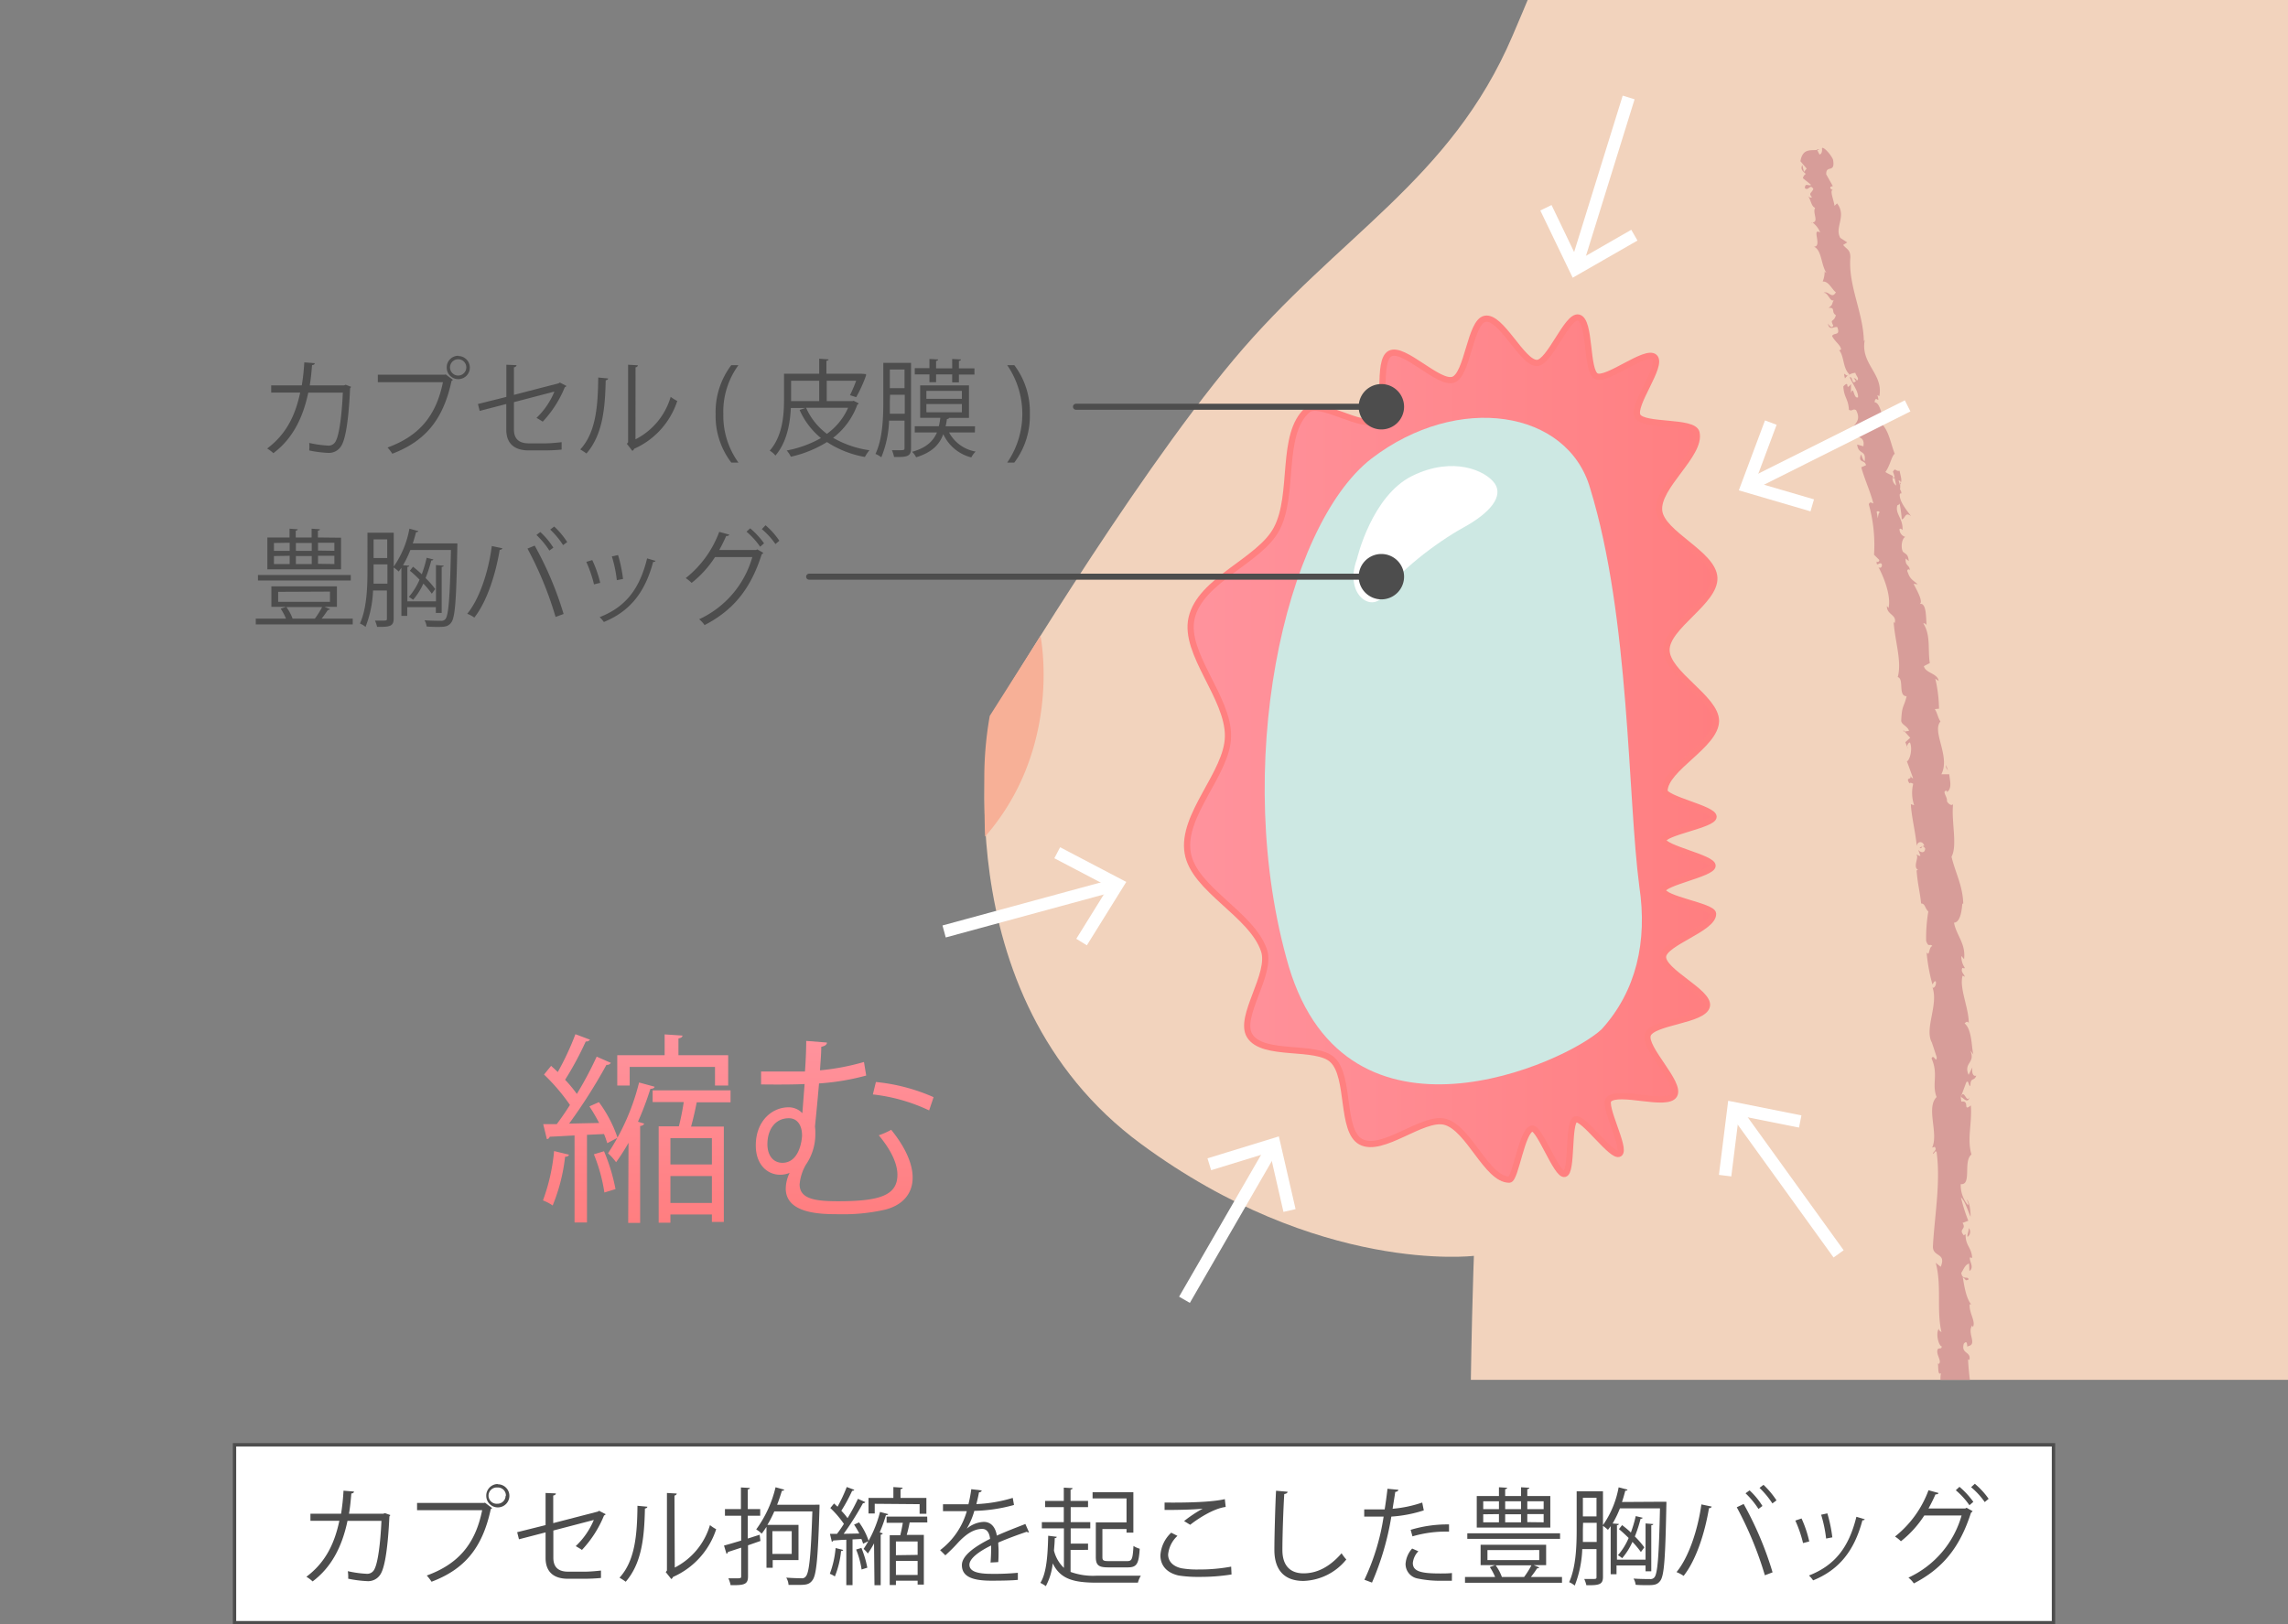 <svg xmlns="http://www.w3.org/2000/svg" xmlns:xlink="http://www.w3.org/1999/xlink" viewBox="0 0 368 261.34"><rect x="0" y="0" width="368" height="261.34" fill="#808080" stroke="none"/><defs><style>.cls-1,.cls-12,.cls-17,.cls-8{fill:none;}.cls-2{isolation:isolate;}.cls-3{clip-path:url(#clip-path);}.cls-4{fill:#f2d3bd;}.cls-5{fill:#d79d99;}.cls-6{fill:#f7b097;}.cls-7{fill:url(#新規グラデーションスウォッチ_3);}.cls-8{stroke:#ff8080;}.cls-14,.cls-17,.cls-8{stroke-miterlimit:10;}.cls-10,.cls-9{fill:#cde8e3;}.cls-10{mix-blend-mode:multiply;}.cls-11,.cls-14{fill:#fff;}.cls-12,.cls-14{stroke:#4d4d4d;}.cls-12{stroke-linecap:round;stroke-linejoin:round;stroke-width:0.97px;}.cls-13{fill:#4d4d4d;}.cls-14{stroke-width:0.54px;}.cls-15{fill:url(#新規グラデーションスウォッチ_14);}.cls-16{fill:url(#新規グラデーションスウォッチ_14-2);}.cls-17{stroke:#fff;stroke-width:2px;}</style><clipPath id="clip-path"><rect class="cls-1" width="368" height="222"/></clipPath><linearGradient id="新規グラデーションスウォッチ_3" x1="190.93" y1="120.44" x2="275.97" y2="120.44" gradientUnits="userSpaceOnUse"><stop offset="0" stop-color="#ff939d"/><stop offset="1" stop-color="#ff7e80"/></linearGradient><linearGradient id="新規グラデーションスウォッチ_14" x1="102.44" y1="166.37" x2="102.44" y2="196.71" xlink:href="#新規グラデーションスウォッチ_3"/><linearGradient id="新規グラデーションスウォッチ_14-2" x1="135.85" y1="167.44" x2="135.85" y2="195.35" xlink:href="#新規グラデーションスウォッチ_3"/></defs><title>アートボード 33</title><g class="cls-2"><g id="artwork"><g class="cls-3"><path class="cls-4" d="M243.29,5.72c-10,23.43-28.06,32.07-44.89,52.16s-39.11,57.52-39.11,57.52-8.32,44.67,24.24,68.65c28.6,21.06,53.53,18,53.53,18s-2.24,58.11,1.62,105.81c2.61,32.33,6.31,45.7,6.31,45.7h175s-13.73-25.65-19.08-67.17c-8.39-65.15.68-160.25,11.1-191.13,17.35-51.46,16-77.6,3.18-111.85C404.46-45.1,385.85-85,363.46-96.31c-34.75-17.52-59.63-3-75.53,9.77S261-35.53,243.29,5.72Z"/><path class="cls-5" d="M291.36,35.86a.42.42,0,0,0,.12,0C291.4,35.79,291.35,35.78,291.36,35.86Z"/><path class="cls-5" d="M292.22,24l.07.15a2.2,2.2,0,0,0,.37-.05Z"/><path class="cls-5" d="M318.68,260.16s0,0,0,0C318.75,260.44,318.73,260.3,318.68,260.16Z"/><path class="cls-5" d="M316.78,176.56c-.56,1-.83-1.51-1.44-.05C315.6,176.36,316.44,177.76,316.78,176.56Z"/><polygon class="cls-5" points="315.34 176.51 315.34 176.51 315.28 176.65 315.34 176.51"/><path class="cls-5" d="M318,239.21a.83.83,0,0,0-.29.21C317.79,239.41,317.87,239.36,318,239.21Z"/><path class="cls-5" d="M317.26,254.82l.08-.38A1,1,0,0,0,317.26,254.82Z"/><path class="cls-5" d="M317,231.1c.05-.21.15-.28.05-.56l-.08.08A.4.4,0,0,1,317,231.1Z"/><path class="cls-5" d="M316.92,222.67c-.05,0-.08.1-.13.15l0,.27Z"/><path class="cls-5" d="M296.74,60.89a2,2,0,0,1,.51-.5C296.81,60.61,296.41,59.43,296.74,60.89Z"/><path class="cls-5" d="M311.67,230.77l.08-1.34A8,8,0,0,0,311.67,230.77Z"/><path class="cls-5" d="M306.86,120.41l-.12-.3A.39.39,0,0,0,306.86,120.41Z"/><path class="cls-5" d="M311.64,225.44a2,2,0,0,0,.46-.75.52.52,0,0,0-.17-.16Z"/><path class="cls-5" d="M297.26,60.39h0Z"/><path class="cls-5" d="M294,52.05c.22,1.25,1,.42,1.51.58.54,1.45-.5.82-.84,1.42.41.88,1.35,1.44,1.45,2.14-.13.08-.16.23-.37.11.88.85.61,2.92,1.69,3.9a.47.47,0,0,1-.18.19,2.4,2.4,0,0,1,1.15-.41c.13.56.75.94.23,1.26-.05-.35-.29-.33-.5-.46l.36.54c-.71.69-.43-.75-1-.63.48,1.1,1.41,2.3,1.35,3.23-.76.34-.66-2-1.14-.7l0-1.42c-1.06,1.29-.07-.84-1.23.37.11,1.84.79,1.93.9,3.76.52.32.63-.26,1.15.06,1.27,2.39-1.63,2.37-.22,4,.63.39,1.67.39,1.39,1.81l-1-.28c.23,1.75,1.48.75,1.21,2.68-.41-.26-.55-1.31-.61-1-.49,1.31.66.74.83,1.65l-.76.33C299.85,77,300.8,79,301.31,81c-.26-.07-.57-.38-.73.15a24.43,24.43,0,0,1,.84,8.1l.85.84c0,.22-.24.46-.42.24-.09,1,.45,0,.8.4.15.54-.27.8-.54.48.88,1.62,2.09,4.68,1.64,6.61l-.26-.32c-.05,1.45,1.68,1.36,1.24,2.77l-.16-.23c.2,3.11,1.36,6.39.66,8.89,1.07.29,0,3.09,1.43,3.08-.44,1.85-.76,1.39-.87,3.92,0,.66,1,.86,1.26,1.65l-.72.12.91,1-.79.71.29.73c0-.31.24-.69.46-.67.49,1.15-.12,3-.5,3l1,2.74c-.3,0-.46-.48-.69-.83.93,1.41-.74.37.11,1.66.15-.2.45,0,.6.06a6.17,6.17,0,0,0,.15,3.45l-.53-.17c.11,2.1.73,4.38.95,6.73.15-.87,1-.76,1.2-.08l-.75.35c.52.4.22-.75.9.11,0,.89-.83.68-1.13.2l.37,1c-.22.08-.37-.16-.67-.2.53.4-.61,1.91.28,2.47l-.23.08c.19,2.35.54,3.4.73,5.32.67,0,.58.75,1.16,1.29a25.19,25.19,0,0,0-.35,4.74c.42,1.17.59.31,1,.82-.61.13-.43,1.83-.93,1a28.76,28.76,0,0,0,.94,5.17c.23-.3.32-.62.54-.47.13.47-.19,1.09-.49,1l-.07-.13c1.09,2.87-1.4,6.82,0,9.07l-.07-.13.78,2.37c-.05,1.12-.49-.64-.83.2,1.14,2.55,0,4.1.81,6.21-1.74,1.73.36,5.87-.72,8.14l.42-.14c.43.56-.22.7-.3,1.13.32-.07.36-.64.6-.29.67,4.88-.31,10.12-.59,15.14-.08,1.83,2.22,1,1.25,3.33l-.8-.65c1,3.69.09,7.57.93,11.19-.19-.22-.42-.22-.43-.58-.56.77,0,2.83.47,2.84-.05.57-.42.14-.66.49-.33.77.75,1.92.18,2.33-.09.07-.19-.22-.23-.36.28.5-.06,2.33.59,1.85-.3,1.36.3,2.61-.09,3.69.74.71-.36,2.32.68,2.55-1.09-.06-.84,2.4-.32,3.27-.33-.29-.33.75-.79.41,0,1,.24,1.89.79,1.71-1.26,1.82,1.09,3.65-.55,4.67.61,2.92,1,5.63,1.33,8.26-1.08-.09-.15-2.91-1.27-2.79.47,2.49,1.41,3.92,1.18,6.4-.14.64-.47-.36-.65-.58.47,2.49,0,4.82.57,7-.1,0-.21-.25-.3-.47,0,.43-.14,1,.35,1l-.14-.42c.7-.7,1.5,1.73,1.88,1.8-1.41-.73-.32,2.19-2.11,1,.1.28.33.64.66.57-.09.43-.28.57-.66.14.29,1.56.8,1,.81,2.42-.24,0-.33-.29-.62-.44a3.41,3.41,0,0,1,.76,2.64c-.14-.07-.33.07-.33-.29.1,2.06,1.28,3.5.86,5.76-1-.66-.33.77-1.22.9l.28,1.21.43-.49c0,1.07.65,2,.38,2.92l-.38-.79.19,2,.33-1.13c.47,1.07,1.12-.12.89,1.3-.09-.29,0,1.06-.52,1.62h0a2.31,2.31,0,0,1,.39,1.86c-.28.2-1-.16-1.18,0,.76.52.24,2.49,1,3.14a.79.79,0,0,0-.75-.15l.61.43c-.19.5-.28.57-.65.49-.09,1.48,1.12-.48.66,1.28-.05-.13-.14-.07-.24-.35-.23,1.76.43,3.41.15,5-.89.49-.23-1.41-1-.86.2,2.34,1.14,4.84,1,7.11l.09-.43c1.27.31-.6,1.69,0,2.83-.1-.28-.71-.36-.57-.28-.18,1.55.35,3.17.78,5.51l-.33-.29a26.75,26.75,0,0,0-.27,3.4c.33.29.28.86.75.51-1.81,3.06,1.07,5.8-.44,8.51,0-.32-.29-.76-.29-.51l.33,2.3c.55-.19.33-.3.75-.79a2.26,2.26,0,0,1,.6,1.51c-.38-1-.89,0-1.19.46.17-.07.36.08.53,0-1,1.21,1.11.19.47,1.83l-.29-.08a5,5,0,0,1,.47,1.84c-.63.28-.31-.65-.83-.69.05.93,1.23,1.83.61,2.67-.19-.39-.2-1-.38-1.35a2.28,2.28,0,0,0-.65,1.71v-.07l-.32,1.58.2-.4c1.68,1.15.33,2.36,1.44,3.92-1-1.51-.6-.24-1.32-.35-.2.4-.41,1-.62.84.59.73-.44,1.24.42,2.28-.23.05,0,.79-.59.63.19,1,.4-.23.69-.15.81,1.47-.92,3.5.2,5.62.47,1.84,1.26,2.17,1.67,3.88-.36.58-.85-.46-.85-.46a3.58,3.58,0,0,0,0,2.5c-.2-.17-.37,0-.63.28.07.71.86.47.52,1.4a3.46,3.46,0,0,1-.94-.69c.23.82.67,1.64.89,2.49-.4.23-.62-.51-.89-.81.19,1,.4,2.5,1,2.79l.22-.62c0,.35-.54.19-.66-.07a.76.76,0,0,1,.44-1.25l.15.61c1.36-.64-.25-2.45-.18-3.68l1,.5-.84-1.26c.25-.27.8-.46,1,.15.48-.89-.36-.78.18-1.54.08-.09.13-.05.17,0l-.31-.86c.21.16.7-.15.57.38.55-1.56-.78-2.49,0-3.08l.07.13c-.37-2.15-.74-.2-1.61-1.8l1.78-1.11-.73-.2c0-.22.07-.66.36-.58-.5-.82-.31.14-.79-.33.65-1.08-.34-2.94.81-3.19-.55-.38-.41,1-.81-.11,1.24-.34-.23-1.32.33-2.3.65.3.32,1.22.88.24-1.09-.58.22-1.9,0-2.72-.87,0-.39-1.78-.69-3.16.29.09.44-2.6.74-3.88l.14,0c-.88-.23-.73-1.56-.92-2.52.52,0,.73.2,1,.72v-.9a1.5,1.5,0,0,1-.54-1.08l.65.22c-.05-1.21-.8-2.42-.38-4-.61-.08-1.69,1.26-2.11-.38.33-.07.89-.13,1,.3,0-.15-.28-.5-.14-.79l.56.65c.24-.7-.47-.36-.42-.93.47,0,.33-.42.7-.34,0,.14-.19.49,0,.71a2.81,2.81,0,0,1,.7-1.67.52.52,0,0,1-.7-.46c-.05-1.2.56-.42.79-1.12-.33-.29,0-1.06-.7-1.08,0-.35.32-.42.51-.56-.31-.62-.12-2.91-.86-2.2l0,.16a.54.54,0,0,0,0-.1h0c-.73-2,.34-4.25,0-6.28h.23c-.28-1.21-.19-2.69-.71-3.55,0-.36.42-.85.7-.7a3.32,3.32,0,0,1-.08-2.37c.42.93.36-.32.31.95.19-1.2.57-1.47-.1-2.76.62.44.75-.91.57-1.48l-.42.85a7.59,7.59,0,0,1,0-1.78l.8.3c.93-2.47-1.7-4.43-.11-6.31-.56-.65-.37,1.34-1,.76.09-1.13,1.22-2.32,1.22-2.67.42-1.56-1.18-1.44-.9-3.07-.28.21-1,.41-1.32-.8.09-1.13,1.17-1.4,1.41-.69,0,.28-.06.41-.16.4.11.36.24.84.54.39l-.29-.14c.28-.57.23-2.13.7-1.76-.28-.86-.47-.37-.6.27.39-1.46,0-2.27.24-3.77-.16.24-.49.46-.49.22.33-2.19-.55-1-.69-2.44.42-.85,1,.29.65-1.2.29-.92.75-.2,1,.16-.56-1.36.32-2.55.42-3.33l.23.72a3.39,3.39,0,0,1-.14-1.14l-.56.41c.09-.42.09-.78.32-.77-.37-.43-.93.34-1.45-.52.28-.56-.33-1.71.42-1.91-.24,1.77.75-.2.89,1.3a2,2,0,0,1,0-1.07c.08-.06.16.06.2.18.65-1.7-.86-.78-.86-2.53.42.22.79-.41.7-.69,0,.7-.7.34-1-.31.31-1.12-.26-1.22-.23-1.81l-.15.67c-.43-.22-.38-.78-.52-1.57.33-.07.24.71.38.43-.76-.86.74-2,.22-3.18.28-.56.8-.06,1-.55-.57-1.36.56-1.48.09-2.9-.56.41-.43.48-1-.52l.43,2.35-.85-1.51c0,.71.38,1.5.29,1.92-.48-.71-.34-.64-.8-.3.84-1-.52-1.92,0-3l1.41,0c.6-1.69-.76-3-.44-5.18l-.23.7c-.57-.29-.1-1.35-.33-2.06.47.07.63-.38.92-.68-.35,0,0-1.6-.93-1.8l.61-1c.23-1.77-1.37-2-1.23-3.71.52.51.84-.27,1.22.87,0-.56.08-1.08-.25-1.08.29-.33-.65-1.57-.21-2.1-.21-.24-.7-.31-.67-1,.09-.07.23,0,.23,0-.23,0-.33-1-.84-.44,1.43-1.75-.11-4.87,1.14-6.41-.16-1.24-.32-2.73-.36-3.86.14.07.24,0,.19.22.43-1.56-1.36-1-.88-2.72.75-.91.42.94.7.37,1.55-.26-.23-2.13.66-3.33l.1.29c.52-.92-.61-2.22-.52-3.7,0,0,.14.07.23,0-.8-1-1.09-2.92-1.33-4.34.61.43.33.64.94.36-.1-.64-1,.2-1.18-1.07.32-.42.6-1.35,1.25-1.48l.06,1.2c.84-.63-.06-1.56.08-2.2l.37.08c-.16-1.85-1.09-1.86-1.07-3.84l-.28.21c-.95-1.07.5-.92-.21-2l.93-.35a26.14,26.14,0,0,1-1.18-3.76c.72.7,1.11,2.2,1.55,3.12,0-.71-.13-2.41-.61-2.77.1.28.34.64.2.92a5.07,5.07,0,0,1-1.18-3.4c1.83.2.35-3.7,1.73-4.77-.75-2.48.12-5-.1-7.89-1.38,1.09-.08-.85-1.52-.61-.13-.68-.12-.94,0-1l.78-2.1c.4-.5.35.64.67.56,0-1.49.6-.65.94-1.65-.51.22-.77-.49-.61-1.35l-.62,1.23c-.87-2,1.14-1.85.28-3.91l.49.64c-.32-1.06-.19-4-1.41-5,.15-.2.54-.47.67,0,0-2.58-1.56-5.65-1-7.69l.36.18c-.13-.48-.71-.8-.39-1.42.14,0,.37.17.37-.05a3.23,3.23,0,0,1-.54-1.88l.44.52c.3-2.54-1.23-3.79-1.62-5.87,1.05-.06,1.25-2.06,1.34-3.06l.15,0c-.09-2.94-1.25-4.89-1.89-7.56,1-1.79-.07-5.74.26-8.5-.15.43-.83,0-1-.45.14-.65-.93-1.65,0-1.67v.23c.88-.59.47-1.86.38-2.87h-1.27c1.49-2.88-1.57-6.83-.15-8.49-.4-.59-.5-1.38-.91-2l.68-.06a22.38,22.38,0,0,0-.6-4.83l.54.37c-.14-1.24-2.16-1.26-2.37-2.39l.95-.49c-.35-2.13.19-4.44-1.05-6.4a.51.51,0,0,1,.54.36c-.13-1,.05-4-1.25-3.41.88-.17-.28-2.21-.86-3.3l.68.07c-1-.83-1.23-.82-1.69-2.14,0-.34.47-.37.38.08.16-1.13-.76-.73-.63-2.08l.5.41c-.14-1.11-.35-1-.94-1.5-.38-.65-.2-2.12.37-2.39a1.28,1.28,0,0,1-.92-1.28c.21-.13.39.09.48.19.12-1.92-1.24-2.6-.83-4a.48.48,0,0,0,.36-.28,20.69,20.69,0,0,1,.35,2.55c.6-.11.5-1.31,1.49-.52-.62-.87-1.89-2.31-1.82-3.51a.68.68,0,0,1,.19-.19l.08.11a1.08,1.08,0,0,0-.22-.71,4.12,4.12,0,0,0,0-1c.47-.23,0-1.4-.06-2-.65.17-.69-.62-1.1.2,0-.1.1.1.2.49a.76.76,0,0,0,.11.24l-.07,0,.31,1.45a1.39,1.39,0,0,1-.54-1.55c-.48-.23-1-.48-1.21-.63.77-1,1-2.61,1.51-2.93-.7-1.73-1-4.19-2.48-5.08-.25-.48.25-.65.4-.88.19.27.23.62.44.75-.51-1-.7-3-1.6-3.08.14-1.35.93.57.45-1.16l.31.18c.72-3.74-3.29-5.21-2.27-9.4-.06.29-.08.43-.22.52-.08-4.54-2.53-8.88-2.17-13.45,0-1.28-.59-1.29-1.16-2l.66-.41L296,38.28c-1-1.69,1.08-3.5-.53-5.56l-.41.4c-.09-.85-.83-2.56-.26-2.54-.1-.06-.55-.16-.37-.54l.36-.1-1.06-1.89c-.07-1.62,1.51-.07,1.09-2.37-.32-.82-1.6-2.2-1.78-1.82.06.35,0,.93-.4,1l-.36-.73c-1.12.1-2.36-.25-2.7,1.81l1,1.18-.43.54-.27-1.11c-.36.74.16,1.05.56,1.44a1,1,0,0,0-.46.68l1.32,1.08c-.4.25-1-.41-1,.52.61.51.83-.79,1.36.15-.36.74-.8.64-.22,1.3-.26.16-.47,0-.66-.22.48.59.52,1.72,1.17,1.94-.47.79.63,2.21-.41,2.36a3.73,3.73,0,0,1,1.22,1.61c-1.47-.86.4,2.3-1,2.27,1.28.6,1.11,2.89,2,4.22-.11-.06-.32-.18-.28-.33a4.52,4.52,0,0,1-.32,1.73c.94-.09,1.41,1.16,2.12,1.73-.68,1.19-1.2-.39-2,.1.73-.2,1.1,1.6,1.65,1.13-.39.89-.13.72-.82,1.27,1.18-.09.35.68,1.17,1.18-.34,1.23-1,.5-.42,1.67C294.62,53.06,294,52.05,294,52.05Zm7.53,28.88h0l-.15-.6ZM302,83.4c0-.31-.09-.68-.16-1.08.21-.12.46-.07.49.18C302.14,82.39,302.11,83,302,83.4Zm3.64-6c.16.37.06.52-.07.6a5.56,5.56,0,0,0-.2-.67l-.09,0A.72.72,0,0,1,305.62,77.36Z"/><path class="cls-5" d="M304.63,76.81a.53.53,0,0,1-.08-.15c0,.09-.08.17-.11.26l.23.1Z"/><polygon class="cls-5" points="306.16 117.7 306.33 117.67 306.15 117.47 306.16 117.7"/><path class="cls-5" d="M312.77,255.16a.52.52,0,0,0,0-.18C312.61,254.57,312.66,254.85,312.77,255.16Z"/><polygon class="cls-5" points="311.66 230.92 311.67 230.92 311.67 230.78 311.66 230.92"/><path class="cls-5" d="M317.52,224.17l-.75.19C316.9,224.8,317.75,224.89,317.52,224.17Z"/><path class="cls-5" d="M316.46,199a1,1,0,0,0,.21-1.42C316.64,198.16,316.36,198.73,316.46,199Z"/><polygon class="cls-5" points="313.01 123.51 313.32 123.98 312.99 123.06 313.01 123.51"/><path class="cls-6" d="M167.35,102.31s3.69,17.86-8.91,32.29c0,0-.11-2.38-.11-8.07a57.13,57.13,0,0,1,.86-11.35Z"/><path class="cls-7" d="M242.75,189.79c-3.63,0-6.49-8.32-10.35-9.31-3.58-.91-10.08,5.1-13.54,3.21-3.24-1.78-1.66-10.41-4.53-13.15-2.62-2.52-11.21-.48-13.33-3.9-1.9-3.06,3.63-9.92,2.29-13.76-2-5.86-11.27-9.79-12.26-15.65-1.05-6.15,6.42-12.86,6.48-18.77.08-6.28-7.14-13.28-5.86-19,1.39-6.18,10.9-9.18,13.65-14.32,3-5.55.54-15.29,5-19.18,1.92-1.67,8.81,3.1,10.89,1.68s.18-9.6,2.39-10.76,7.86,5.06,10.18,4.2,2.69-9.29,5.08-9.79c2.6-.53,5.94,7.1,8.35,7.1,2.05,0,4.85-7.7,6.69-7.3,2,.44,1.17,8.57,2.86,9.43s8-4.4,9.38-3.05-3.68,7.71-2.73,9.46,9,.69,9.47,2.68c.81,3.54-6.46,8.67-6,12.6.42,3.69,8.68,6.85,8.87,10.73s-7.72,7.83-7.69,11.64S276,112.3,276,116c-.07,3.93-8.18,7.58-8.28,11.23,0,1.34,7.92,2.88,7.89,4.18s-8.06,2.49-8.09,3.78,7.95,2.82,7.93,4.1-8,2.69-8,3.94c0,1.43,8,2.56,8.08,3.77.11,2.4-7.9,4.65-8.05,6.9-.15,2.41,7.48,5.72,7.06,7.93-.45,2.38-8.76,2.53-9.51,4.65s5.4,7.78,4.25,9.71-8.93-.92-10.52.7c-1,1,2.86,8,1.7,8.72s-5.8-6-7.06-5.51-.46,8.5-1.75,8.77-4-7.42-5.21-7.3C244.78,181.77,243.76,189.79,242.75,189.79Z"/><path class="cls-8" d="M242.75,189.79c-3.63,0-6.49-8.32-10.35-9.31-3.58-.91-10.08,5.1-13.54,3.21-3.24-1.78-1.66-10.41-4.53-13.15-2.62-2.52-11.21-.48-13.33-3.9-1.9-3.06,3.63-9.92,2.29-13.76-2-5.86-11.27-9.79-12.26-15.65-1.05-6.15,6.42-12.86,6.48-18.77.08-6.28-7.14-13.28-5.86-19,1.39-6.18,10.9-9.18,13.65-14.32,3-5.55.54-15.29,5-19.18,1.92-1.67,8.81,3.1,10.89,1.68s.18-9.6,2.39-10.76,7.86,5.06,10.18,4.2,2.69-9.29,5.08-9.79c2.6-.53,5.94,7.1,8.35,7.1,2.05,0,4.85-7.7,6.69-7.3,2,.44,1.17,8.57,2.86,9.43s8-4.4,9.38-3.05-3.68,7.71-2.73,9.46,9,.69,9.47,2.68c.81,3.54-6.46,8.67-6,12.6.42,3.69,8.68,6.85,8.87,10.73s-7.72,7.83-7.69,11.64S276,112.3,276,116c-.07,3.93-8.18,7.58-8.28,11.23,0,1.34,7.92,2.88,7.89,4.18s-8.06,2.49-8.09,3.78,7.95,2.82,7.93,4.1-8,2.69-8,3.94c0,1.43,8,2.56,8.08,3.77.11,2.4-7.9,4.65-8.05,6.9-.15,2.41,7.48,5.72,7.06,7.93-.45,2.38-8.76,2.53-9.51,4.65s5.4,7.78,4.25,9.71-8.93-.92-10.52.7c-1,1,2.86,8,1.7,8.72s-5.8-6-7.06-5.51-.46,8.5-1.75,8.77-4-7.42-5.21-7.3C244.78,181.77,243.76,189.79,242.75,189.79Z"/><path class="cls-9" d="M257.6,165.6c-5.7,5.37-40.85,21.38-50.31-10.09-9.28-31.85-.75-70.8,13.27-81.71,13.94-10.69,31.59-7.83,35.2,4.77,6.42,20.88,6,49.63,7.91,64.08C265,151.49,263.16,159.49,257.6,165.6Z"/><path class="cls-10" d="M213.31,142.49c-.07.21,7.16,18.8,19.32,15,12.1-3.49,16.73-11.85,18-20.74s-.55-32.18,1.83-32.26,1.69,19.22,6.45,33.87c5.13,13.93-4.38,28.87-17.81,31-12.94,1.53-20.15-.06-24.88-7.63S213.34,142.41,213.31,142.49Z"/><path class="cls-11" d="M218.26,89.9s2.35-10.16,8.93-13.36,11.78-.8,13.21,1.23-.61,4.68-5,7.09-10.93,7.42-12.71,10.69S216.05,95.84,218.26,89.9Z"/></g><line class="cls-12" x1="173.06" y1="65.44" x2="222.36" y2="65.44"/><path class="cls-13" d="M222.18,69.09a3.65,3.65,0,1,0-3.65-3.65A3.65,3.65,0,0,0,222.18,69.09Z"/><line class="cls-12" x1="130.14" y1="92.78" x2="222.36" y2="92.78"/><path class="cls-13" d="M222.18,96.43a3.65,3.65,0,1,0-3.65-3.65A3.66,3.66,0,0,0,222.18,96.43Z"/><rect class="cls-14" x="37.72" y="232.45" width="292.56" height="28.62"/><path class="cls-13" d="M62.78,243.75a.62.62,0,0,1-.15.22c-.23,4.9-.7,8-1.36,9.18A2.33,2.33,0,0,1,59,254.38a18.89,18.89,0,0,1-3-.39,5.52,5.52,0,0,0-.06-1.21,17.58,17.58,0,0,0,3,.42,1.28,1.28,0,0,0,1.31-.79c.51-1,.93-3.9,1.1-7.72H55.89c-.85,4.06-2.53,7.43-5.61,9.74a5.52,5.52,0,0,0-1-.75c2.94-2.21,4.48-5.12,5.3-9H49.93v-1.14h4.93a35.57,35.57,0,0,0,.39-3.71l1.68.14c0,.19-.17.29-.42.31-.11,1.24-.19,2.17-.38,3.26h5.51l.27-.1Z"/><path class="cls-13" d="M67.08,241.8H77.89l.1-.05,1.16.88a.34.34,0,0,1-.21.15c-1.37,6.4-4.33,9.73-9.53,11.7a7,7,0,0,0-.77-1c5-1.82,7.81-5,8.91-10.51H67.08Zm13-3a1.86,1.86,0,1,1-1.87,1.87A1.87,1.87,0,0,1,80,238.76Zm1.29,1.87A1.29,1.29,0,0,0,80,239.32a1.31,1.31,0,1,0,0,2.61A1.29,1.29,0,0,0,81.32,240.63Z"/><path class="cls-13" d="M97.42,243.62a.58.58,0,0,1-.27.2,17.85,17.85,0,0,1-3.55,5.54c-.26-.18-.7-.44-1-.61a12.34,12.34,0,0,0,2.91-4.21L89,246.24v4.4c0,1.66,1,2.22,2.36,2.22h2.77c.7,0,1.87-.1,2.53-.18,0,.37,0,.83,0,1.19-.68.08-1.87.13-2.52.13H91.32c-2.14,0-3.57-1-3.57-3.35v-4.11l-4.28,1.11-.29-1.14,4.57-1.14V240.2l1.65.07c0,.2-.19.3-.42.34v4.44l7.19-1.86.18-.13Z"/><path class="cls-13" d="M104.12,242.41c0,.15-.17.26-.39.29-.1,4.57-.47,8.74-3.09,11.78a10.59,10.59,0,0,0-1-.65c2.53-2.75,2.84-7,2.89-11.57Zm4.41,9.79a11.24,11.24,0,0,0,5.66-6.83,6.38,6.38,0,0,0,1,.66,12.66,12.66,0,0,1-6.94,7.68.68.68,0,0,1-.28.34l-.89-1.12.19-.25V240.2l1.58.09a.4.4,0,0,1-.37.32Z"/><path class="cls-13" d="M122.18,246.92l.13,1-2,.7v5c0,1.31-.63,1.44-2.8,1.41a4.7,4.7,0,0,0-.36-1.1l1.24,0c.73,0,.82,0,.82-.34V249l-2.14.7a.33.33,0,0,1-.22.29l-.4-1.33c.75-.2,1.72-.49,2.76-.8v-4H116.6v-1.07h2.57v-3.48l1.43.08c0,.14-.11.2-.33.24v3.16h2v1.07h-2v3.67Zm9-4.83.63,0c0,.1,0,.25,0,.39-.25,8.24-.49,11-1.17,11.8-.47.63-1,.71-2.19.71-.48,0-1,0-1.62,0a2.63,2.63,0,0,0-.37-1.17c1.07.08,2,.1,2.45.1a.73.73,0,0,0,.69-.29c.55-.6.82-3.26,1.06-10.47h-6.12a18.33,18.33,0,0,1-1.11,2.17h5V251h-4.15v1.23h-1v-6.58c-.26.39-.51.77-.77,1.09a5.55,5.55,0,0,0-.88-.68,18.79,18.79,0,0,0,3.11-6.78l1.41.39a.37.37,0,0,1-.39.17c-.22.74-.48,1.51-.77,2.26Zm-3.84,4.25h-3.11V250h3.11Z"/><path class="cls-13" d="M135.61,249.36c0,.12-.14.17-.33.17a14.9,14.9,0,0,1-1,4.1,4.12,4.12,0,0,0-.81-.43,15.71,15.71,0,0,0,.93-4.14Zm3.21-1a7.12,7.12,0,0,0-.27-.76l-1.43.07v7.36h-1v-7.3c-.8,0-1.51.09-2.09.11a.26.26,0,0,1-.24.2l-.3-1.26h1.13c.36-.47.73-1,1.11-1.61a16.09,16.09,0,0,0-2.18-2.55l.6-.73.56.52a24.85,24.85,0,0,0,1.48-3.17l1.22.45a.35.35,0,0,1-.35.16,27.28,27.28,0,0,1-1.74,3.21,10.39,10.39,0,0,1,1,1.19,32.5,32.5,0,0,0,1.67-3.11l1.19.53a.39.39,0,0,1-.38.17,44,44,0,0,1-3.11,4.93l2.52-.05a13.81,13.81,0,0,0-.84-1.43l.8-.36a10.85,10.85,0,0,1,1.55,3Zm-.24,4.15a14,14,0,0,0-.88-3.21l.85-.26a16.5,16.5,0,0,1,.95,3.18Zm2-4.2a15.1,15.1,0,0,1-1,1.63,4.33,4.33,0,0,0-.68-.74,18.91,18.91,0,0,0,2.64-5.95l1.31.35c0,.12-.15.17-.36.17a23.08,23.08,0,0,1-1,2.77l.5.16a.35.35,0,0,1-.34.2v8.14h-1Zm.11-6.37v1.56h-1V241h4v-1.75l1.49.1c0,.12-.12.21-.34.24V241H149v2.55h-1.09V242Zm8.46,3h-2.84c-.12.62-.29,1.38-.47,2h2.75v8h-1v-.63h-3.49v.7h-1V247h1.7c.15-.61.3-1.36.41-2h-2.61v-1h6.53Zm-1.56,5.22V248h-3.49v2.21Zm-3.49,3.23h3.49v-2.26h-3.49Z"/><path class="cls-13" d="M165.51,246.54l-.1,0a.43.43,0,0,1-.26-.1c-1.29.43-3.18,1.12-4.59,1.74,0,.39.05.83.05,1.32s0,1.16-.05,1.82l-1.24.07c.05-.61.09-1.39.09-2.06,0-.25,0-.49,0-.68-1.92.94-3.49,2.08-3.49,3.1s1.18,1.46,3.52,1.46a39.65,39.65,0,0,0,4.27-.17l0,1.14c-1,.1-2.54.13-4.29.13-3.26,0-4.71-.78-4.71-2.51,0-1.5,2-2.94,4.53-4.22-.11-1.07-.58-1.6-1.26-1.6-1.24,0-2.53.7-4.06,2.4-.48.53-1.14,1.19-1.87,1.85l-.84-.83a12,12,0,0,0,4.29-6.27l-1,0h-2.83v-1.11c1,0,2.24,0,2.94,0l1.15,0a21.49,21.49,0,0,0,.46-2.43l1.67.2c0,.17-.17.28-.43.31-.12.68-.27,1.27-.42,1.89a23.36,23.36,0,0,0,5.85-1l.2,1.14a25.76,25.76,0,0,1-6.38.95,11.82,11.82,0,0,1-1.22,2.87h0a4.54,4.54,0,0,1,2.73-1.1c1.16,0,1.89.83,2.11,2.21,1.43-.65,3.23-1.34,4.59-1.87Z"/><path class="cls-13" d="M172.19,249.36v3.54a10.61,10.61,0,0,0,4.18.61c.75,0,6.14,0,7.12,0a4.09,4.09,0,0,0-.47,1.12h-6.61c-3.81,0-5.87-.61-7.09-3.11a10,10,0,0,1-1.11,3.67,5.7,5.7,0,0,0-.88-.53c1-1.56,1.19-4.49,1.26-7.58l1.37.17c0,.14-.13.2-.32.22,0,.68-.07,1.36-.12,2a5.73,5.73,0,0,0,1.6,2.78v-6.36h-3.55v-1h3.53v-2.41h-3v-1h3v-2.14l1.41.08c0,.12-.1.21-.32.24v1.82H175v1h-2.79v2.41h3.15v1h-3.15v2.46H175v1Zm9-4.43v-3.86h-5.46v-1h6.56v6.51h-1.1V246h-3.88v4.52c0,.54.17.64,1,.64h3c.74,0,.88-.32,1-2.44a3.6,3.6,0,0,0,1,.45c-.15,2.44-.47,3-1.92,3h-3.14c-1.55,0-2-.34-2-1.7v-5.54Z"/><path class="cls-13" d="M198.08,253.31a31.55,31.55,0,0,1-5.17.39,20.09,20.09,0,0,1-3.33-.22c-2.06-.46-2.94-1.75-2.94-3.25a5.42,5.42,0,0,1,1.74-3.64l1,.51a4.68,4.68,0,0,0-1.5,3c0,1,.67,1.88,2.13,2.21a14.68,14.68,0,0,0,2.77.2,27.9,27.9,0,0,0,5.24-.46Zm-7.63-8.59a21,21,0,0,1,3-2v0c-1.29.16-4.25.22-6.14.21,0-.33,0-.89,0-1.19.38,0,6.91.12,9.69-.55l.14,1.26c-2,.24-4.62,2-5.71,2.87Z"/><path class="cls-13" d="M207.09,240c0,.2-.19.32-.53.37-.13,2-.3,6.48-.3,9s1.26,3.76,3.4,3.76,4.18-1,6.12-3.23a6.72,6.72,0,0,0,.76,1,9.22,9.22,0,0,1-6.9,3.45c-3.09,0-4.67-1.78-4.67-5,0-2.15.15-7.42.27-9.51Z"/><path class="cls-13" d="M229,243a21.36,21.36,0,0,1-5.22,1,44.59,44.59,0,0,1-3.11,10.62l-1.22-.46A36.3,36.3,0,0,0,222.54,244c-.33,0-2.61,0-3.12,0l0-1.16c.27,0,.63,0,1,0,.15,0,1.85,0,2.29,0,.17-1.09.34-2.28.45-3.32l1.75.17c0,.19-.26.33-.5.34-.1.75-.27,1.67-.42,2.71a20,20,0,0,0,4.76-1Zm4.52,11.32q-.76,0-1.56,0a17.35,17.35,0,0,1-4-.37,2.37,2.37,0,0,1-1.89-2.35,4.11,4.11,0,0,1,1.06-2.46l1,.44a3.12,3.12,0,0,0-.89,1.89c0,1.34,1.3,1.68,4.39,1.68.63,0,1.27,0,1.9-.07Zm-6.63-8.19a20.37,20.37,0,0,1,6.17-.87v1.16a19.07,19.07,0,0,0-5.88.76Z"/><path class="cls-13" d="M247.58,252.18a.39.39,0,0,1-.35.14,14.81,14.81,0,0,1-1,1.39h5v.94h-15.6v-.94h4.84a8.71,8.71,0,0,0-.85-1.59l.87-.31h-2.35v-3.28h10.54v3.28h-2Zm3.34-5.49v.89H236v-.89Zm-1.57-6v5.08H237.52v-5.08h3.57v-1.41l1.31.08c0,.12-.1.21-.31.22v1.11h2.55v-1.41l1.33.08c0,.12-.1.21-.32.22v1.11Zm-10.79.85v1.26h2.53v-1.26Zm0,2.09v1.29h2.53V243.6Zm.68,5.76V251h8.33v-1.62Zm5.9,4.32a13.33,13.33,0,0,0,1.17-1.87h-5.75a7.36,7.36,0,0,1,1,1.87l-.09,0h3.73Zm-.5-12.17h-2.55v1.26h2.55Zm0,2.09h-2.55v1.29h2.55Zm3.64-.83v-1.26h-2.63v1.26Zm0,2.12V243.6h-2.63v1.29Z"/><path class="cls-13" d="M267.46,241.61l.56,0a2.3,2.3,0,0,1,0,.35c-.17,8.74-.34,11.56-1,12.39-.46.6-.94.68-2,.68-.58,0-1.28,0-1.94-.06a2.71,2.71,0,0,0-.34-1c1.15.08,2.23.08,2.63.08a.82.82,0,0,0,.72-.27c.52-.59.73-3.4.9-11.11h-6.44a16.75,16.75,0,0,1-1.18,2.44l1,.07c0,.12-.1.19-.3.21v5.54h4.6V245.1l1.24.1c0,.1-.1.17-.32.2v7.4h-.92v-.94H260v1.41h-.94v-7.73c-.14.2-.29.41-.44.59a6.06,6.06,0,0,0-.8-.64v8.19c0,1.24-.56,1.39-2.67,1.36a5.12,5.12,0,0,0-.34-1h1.05c.89,0,.92,0,.92-.34v-4.47h-2.29a17.82,17.82,0,0,1-1.21,5.87,3.39,3.39,0,0,0-.9-.55c1.11-2.43,1.21-5.9,1.21-8.43v-6.19h4.23v5.44a15.39,15.39,0,0,0,2.52-6.08l1.42.37c0,.12-.15.19-.35.17-.16.61-.33,1.23-.53,1.82Zm-12.87,4.47c0,.63,0,1.31,0,2h2.22V245h-2.19Zm2.19-5.11h-2.19v3h2.19Zm7.41,3.21c0,.12-.13.17-.32.17a22.06,22.06,0,0,1-.92,2.85,14,14,0,0,1,1.52,1.75l-.55.75a14.77,14.77,0,0,0-1.36-1.63,10.78,10.78,0,0,1-1.65,2.62,5.12,5.12,0,0,0-.68-.48,10.24,10.24,0,0,0,1.72-2.77c-.51-.51-1.05-1-1.56-1.43l.51-.64c.46.36,1,.78,1.41,1.2a21,21,0,0,0,.78-2.65Z"/><path class="cls-13" d="M275.31,242.39c-.05.14-.18.24-.44.26-.68,4.08-2.09,8.38-4.08,10.89a5.62,5.62,0,0,0-1.14-.61c1.91-2.31,3.4-6.63,4-10.89Zm8.55,11.05a57.53,57.53,0,0,0-4.52-10.94l1.11-.53a54.52,54.52,0,0,1,4.65,11Zm-2.46-13.66a12.15,12.15,0,0,1,2.07,2.51l-.64.48a13.66,13.66,0,0,0-2.08-2.52Zm2.24-.89a13.86,13.86,0,0,1,2.09,2.5l-.66.49a14.24,14.24,0,0,0-2.07-2.5Z"/><path class="cls-13" d="M289.76,244.3A18.74,18.74,0,0,1,291,248l-1,.26a19.93,19.93,0,0,0-1.24-3.62Zm10.15.12c0,.15-.2.18-.36.17-1.32,5-3.82,8-7.93,9.67a4.41,4.41,0,0,0-.67-.78c4.07-1.6,6.39-4.39,7.63-9.45Zm-6-.94a23.07,23.07,0,0,1,.8,3.86l-1,.19a20.78,20.78,0,0,0-.8-3.83Z"/><path class="cls-13" d="M317.27,243.12a.92.92,0,0,1-.26.26c-1.8,5.63-4.59,9-9.19,11.37a4,4,0,0,0-.87-.93,15.74,15.74,0,0,0,8.55-10h-6a16.94,16.94,0,0,1-3.76,4.15,5.28,5.28,0,0,0-.95-.76,17,17,0,0,0,5.39-7.45l1.6.44c0,.17-.26.24-.48.22a25.24,25.24,0,0,1-1.12,2.27h5.92l.2-.11Zm-2.11-3.91a13.17,13.17,0,0,1,2.23,2.42l-.63.54a12.42,12.42,0,0,0-2.19-2.41Zm2.47-.49a12.5,12.5,0,0,1,2.22,2.42l-.63.52a11.93,11.93,0,0,0-2.19-2.39Z"/><path class="cls-15" d="M91.51,185.77c-.06.23-.26.33-.62.33a29.16,29.16,0,0,1-2,7.85,7,7,0,0,0-1.56-.82,30.88,30.88,0,0,0,1.79-7.94Zm6.16-1.85a14.75,14.75,0,0,0-.52-1.47l-2.74.13v14.1h-2v-14c-1.53.07-2.9.17-4,.2a.48.48,0,0,1-.45.39l-.59-2.41h2.18c.68-.91,1.4-1.95,2.12-3.09a31.47,31.47,0,0,0-4.17-4.89l1.14-1.4c.36.33.72.65,1.07,1a44.68,44.68,0,0,0,2.84-6.09l2.34.88a.72.72,0,0,1-.68.29,50.69,50.69,0,0,1-3.32,6.16A21.58,21.58,0,0,1,92.78,176a59.32,59.32,0,0,0,3.19-6l2.28,1a.72.72,0,0,1-.71.32,87,87,0,0,1-6,9.45l4.82-.1A28.6,28.6,0,0,0,94.8,178l1.53-.68a20.93,20.93,0,0,1,3,5.73Zm-.46,7.94a27.15,27.15,0,0,0-1.69-6.15l1.63-.49A30.34,30.34,0,0,1,99,191.31Zm3.88-8a31.53,31.53,0,0,1-2,3.13,8.91,8.91,0,0,0-1.3-1.44,36.62,36.62,0,0,0,5-11.39l2.5.68c-.06.23-.29.33-.68.33a49,49,0,0,1-2,5.3l1,.3c-.07.19-.26.35-.65.39v15.59h-1.92Zm.19-12.21v3h-2v-4.88h7.62v-3.35l2.87.19c0,.23-.23.39-.65.46v2.7h8v4.88H115v-3Zm16.22,5.7h-5.44c-.23,1.17-.55,2.64-.91,3.9h5.27v15.34H114.5v-1.2h-6.67v1.33h-1.89V181.21h3.25a39.55,39.55,0,0,0,.78-3.9h-5v-1.89H117.5Zm-3,10v-4.23h-6.67v4.23Zm-6.67,6.19h6.67v-4.33h-6.67Z"/><path class="cls-16" d="M133,167.73c0,.36-.33.56-.91.69,0,1.24-.13,2.47-.2,3.78a37.91,37.91,0,0,0,7.07-1.34l.36,2.18a38.24,38.24,0,0,1-7.59,1.27c-.23,2.77-.49,5.34-.65,6.94a6.58,6.58,0,0,1,.06,1.1,8.7,8.7,0,0,1-1.53,5.05,7.59,7.59,0,0,0-1,3.16c0,2.41,2.71,2.7,6.22,2.7,6.61,0,9.51-.91,9.51-4.26,0-1.66-.88-3.81-3-6.35a11.61,11.61,0,0,0,2-.88c2.35,2.9,3.45,5.53,3.45,7.68,0,2.54-1.53,4.4-4.36,5.15a29.94,29.94,0,0,1-7.46.75c-2.73,0-8.59,0-8.59-4.14a6,6,0,0,1,.62-2.51,4,4,0,0,1-1.53.3c-2,0-3.91-1.57-3.91-4.72,0-3.88,2.57-6.13,5.27-6.13a3,3,0,0,1,2.22.95l.36-4.69c-2.64.13-6.94.06-7,.06v-2.08c1.27,0,6.28,0,7.06,0,.13-1.79.2-3.52.2-4.92Zm-4,14.92c0-1.5-.69-2.74-2.12-2.74-2.25,0-3.45,1.89-3.45,4.17,0,1.82.94,3,2.41,3C128.6,187.08,129,183.33,129,182.65Zm20.44-4a28.44,28.44,0,0,0-9.05-2.57l.49-2a30.11,30.11,0,0,1,9.28,2.44Z"/><path class="cls-13" d="M56.47,62.23a.64.64,0,0,1-.16.23c-.22,4.89-.69,8-1.36,9.17a2.31,2.31,0,0,1-2.22,1.23,17.9,17.9,0,0,1-3-.39,5.5,5.5,0,0,0,0-1.21,17.93,17.93,0,0,0,3,.43,1.28,1.28,0,0,0,1.31-.8c.51-1,.93-3.9,1.1-7.72H49.58c-.85,4.06-2.53,7.43-5.61,9.74a5.73,5.73,0,0,0-1-.75c2.94-2.21,4.49-5.11,5.31-9H43.62V62h4.92a32.77,32.77,0,0,0,.4-3.7l1.68.13c0,.19-.17.29-.43.31C50.09,60,50,60.94,49.82,62h5.51l.27-.1Z"/><path class="cls-13" d="M60.77,60.28H71.58l.1-.05,1.16.88a.44.44,0,0,1-.21.16C71.26,67.66,68.3,71,63.1,73a7,7,0,0,0-.77-1c5-1.82,7.8-5,8.91-10.51H60.77Zm12.95-3a1.86,1.86,0,1,1-1.87,1.87A1.86,1.86,0,0,1,73.72,57.24ZM75,59.11a1.3,1.3,0,0,0-1.29-1.31A1.31,1.31,0,1,0,75,59.11Z"/><path class="cls-13" d="M91.11,62.1a.58.58,0,0,1-.27.2,18,18,0,0,1-3.55,5.54c-.26-.18-.7-.44-1-.61A12.21,12.21,0,0,0,89.17,63l-6.51,1.7v4.4c0,1.66,1,2.23,2.37,2.23H87.8c.69,0,1.87-.11,2.53-.19,0,.37,0,.83,0,1.19-.68.08-1.87.13-2.51.13H85c-2.14,0-3.57-1-3.57-3.34V65l-4.28,1.11L76.87,65l4.57-1.14V58.68l1.65.07a.44.44,0,0,1-.43.34v4.44l7.19-1.86.19-.13Z"/><path class="cls-13" d="M97.81,60.89c0,.15-.17.26-.39.29-.1,4.57-.48,8.74-3.09,11.78a12,12,0,0,0-1-.65c2.53-2.75,2.84-7,2.89-11.57Zm4.4,9.79a11.15,11.15,0,0,0,5.66-6.83,6.92,6.92,0,0,0,1.06.66A12.7,12.7,0,0,1,102,72.2a.74.74,0,0,1-.29.34l-.88-1.13.19-.25V58.68l1.58.09a.39.39,0,0,1-.38.32Z"/><path class="cls-13" d="M117.62,74.42a12.35,12.35,0,0,1-2.52-7.8,12.48,12.48,0,0,1,2.52-7.87h1.15a12.69,12.69,0,0,0-2.43,7.89,12.86,12.86,0,0,0,2.43,7.78Z"/><path class="cls-13" d="M137.3,64.48l.82.42a.34.34,0,0,1-.22.19A11.76,11.76,0,0,1,134,70.44a16.2,16.2,0,0,0,5.84,2,6,6,0,0,0-.73,1.08,16.24,16.24,0,0,1-6.1-2.4,18.64,18.64,0,0,1-5.81,2.36,3.94,3.94,0,0,0-.67-1,17.94,17.94,0,0,0,5.51-2,12.19,12.19,0,0,1-3.43-4.52l.93-.32H127.2c-.12,2.48-.64,5.52-2.48,7.65a3.29,3.29,0,0,0-.92-.78c2.06-2.36,2.3-5.7,2.3-8.16V60.13h5.66V57.71l1.51.11c0,.11-.12.2-.35.23v2.08h5.66l.71.06,0,.23a22.05,22.05,0,0,1-1.58,3.48l-1-.32a23.58,23.58,0,0,0,1-2.33h-4.74v3.28h4.16Zm-10.06-3.23v3.28h4.52V61.25Zm2.41,4.35A10.44,10.44,0,0,0,133,69.8a10.22,10.22,0,0,0,3.41-4.2Z"/><path class="cls-13" d="M146.53,58.38V72.13c0,1.29-.56,1.43-2.73,1.39a5.44,5.44,0,0,0-.34-1.09c.4,0,.78,0,1.07,0,.85,0,.95,0,.95-.32V67.67H143a17,17,0,0,1-1.25,5.9,4,4,0,0,0-.94-.54c1.17-2.45,1.26-5.92,1.26-8.45v-6.2Zm-3.41,6.18c0,.63,0,1.33,0,2h2.4V63.51h-2.36Zm2.36-5.11h-2.36v3h2.36ZM156.8,69.58h-4.15a6,6,0,0,0,4.27,3.07,4,4,0,0,0-.7.94,6.77,6.77,0,0,1-4.5-3.74c-.61,1.65-1.8,2.94-4.37,3.72a3.18,3.18,0,0,0-.65-.88c2.26-.63,3.37-1.68,4-3.11h-3.57v-1H151a10.66,10.66,0,0,0,.24-1.36H148V62h7.85v5.23h-3.21c0,.1-.14.17-.34.19a10.15,10.15,0,0,1-.21,1.17h4.73Zm-7.31-8.09V60.23h-2.36v-1h2.36V57.75l1.39.08c0,.12-.1.21-.32.24v1.19h2.59V57.75l1.41.08c0,.12-.11.21-.33.24v1.19h2.5v1h-2.5v1.26h-1.08V60.23h-2.59v1.26ZM149,62.88v1.29h5.71V62.88ZM149,65v1.33h5.71V65Z"/><path class="cls-13" d="M163.14,58.75a12.42,12.42,0,0,1,2.5,7.84,12.43,12.43,0,0,1-2.5,7.83H162a13.85,13.85,0,0,0,0-15.67Z"/><path class="cls-13" d="M53.08,98a.41.41,0,0,1-.35.14c-.26.4-.63.93-1,1.39h5v.93H41.14v-.93H46a9.14,9.14,0,0,0-.85-1.6l.87-.3H43.65V94.34H54.19v3.29h-2Zm3.34-5.49v.88H41.49v-.88Zm-1.57-6v5.09H43V86.47h3.57V85.06l1.31.09c0,.12-.1.2-.31.22v1.1h2.55V85.06l1.33.09c0,.12-.1.2-.32.22v1.1Zm-10.79.85v1.26h2.53V87.32Zm0,2.1v1.29h2.53V89.42Zm.68,5.76v1.61h8.33V95.18Zm5.9,4.31a13.22,13.22,0,0,0,1.17-1.86H46.06a7.31,7.31,0,0,1,1,1.86l-.09,0h3.73Zm-.5-12.17H47.59v1.26h2.55Zm0,2.1H47.59v1.29h2.55Zm3.64-.84V87.32H51.15v1.26Zm0,2.13V89.42H51.15v1.29Z"/><path class="cls-13" d="M73,87.43l.56,0a2.36,2.36,0,0,1,0,.36c-.17,8.73-.34,11.56-1,12.39-.46.59-.94.68-2,.68-.58,0-1.28,0-1.94-.07a2.71,2.71,0,0,0-.34-1c1.15.09,2.23.09,2.63.09a.82.82,0,0,0,.72-.27c.52-.6.73-3.4.9-11.12H66a16.88,16.88,0,0,1-1.18,2.45l1,.07c0,.11-.1.18-.3.2v5.54h4.6V90.91l1.24.1c0,.1-.1.17-.32.21v7.39H70.1v-.93H65.5v1.41h-.94V91.35c-.14.21-.29.41-.44.6a5.37,5.37,0,0,0-.8-.65v8.19c0,1.25-.56,1.4-2.67,1.36a5.12,5.12,0,0,0-.34-1l1,0c.89,0,.92,0,.92-.34V95H60a17.76,17.76,0,0,1-1.21,5.86,3.12,3.12,0,0,0-.9-.54c1.11-2.43,1.21-5.9,1.21-8.43V85.71h4.23v5.44a15.43,15.43,0,0,0,2.52-6.09l1.42.38c0,.12-.15.18-.35.17-.16.61-.33,1.22-.53,1.82ZM60.09,91.9c0,.63,0,1.31,0,2h2.22v-3.1H60.09Zm2.19-5.12H60.09v3h2.19ZM69.69,90c0,.12-.13.17-.32.17A22.2,22.2,0,0,1,68.45,93,14,14,0,0,1,70,94.77l-.55.75a13.13,13.13,0,0,0-1.36-1.63,10.52,10.52,0,0,1-1.65,2.61,6.21,6.21,0,0,0-.68-.47,10.57,10.57,0,0,0,1.72-2.77c-.51-.51-1-1-1.56-1.43l.51-.65c.46.36.95.78,1.41,1.21a21,21,0,0,0,.78-2.65Z"/><path class="cls-13" d="M80.81,88.21a.44.44,0,0,1-.44.25c-.68,4.08-2.09,8.38-4.08,10.9a4.78,4.78,0,0,0-1.14-.61c1.91-2.31,3.4-6.63,3.95-10.9Zm8.55,11.05a57.34,57.34,0,0,0-4.52-11L86,87.78a55,55,0,0,1,4.65,11ZM86.9,85.59A12.19,12.19,0,0,1,89,88.11l-.64.47a13.6,13.6,0,0,0-2.08-2.51Zm2.24-.88a13.21,13.21,0,0,1,2.09,2.5l-.66.49a13.89,13.89,0,0,0-2.07-2.5Z"/><path class="cls-13" d="M95.26,90.11a18.83,18.83,0,0,1,1.28,3.66l-1,.25a20.46,20.46,0,0,0-1.24-3.62Zm10.15.12c0,.15-.2.19-.36.17-1.32,5-3.82,8-7.93,9.67a5.25,5.25,0,0,0-.67-.78c4.07-1.6,6.39-4.38,7.63-9.45Zm-6-.93a23,23,0,0,1,.8,3.85l-1,.19a20.52,20.52,0,0,0-.8-3.82Z"/><path class="cls-13" d="M122.77,88.94a.88.88,0,0,1-.26.25c-1.8,5.63-4.59,9-9.19,11.38a4.21,4.21,0,0,0-.87-.94,15.72,15.72,0,0,0,8.55-10h-6a16.94,16.94,0,0,1-3.76,4.15,5.79,5.79,0,0,0-.95-.77,17,17,0,0,0,5.39-7.44l1.6.44c0,.17-.26.24-.48.22-.34.76-.73,1.58-1.12,2.26h5.92l.2-.1ZM120.66,85a13.13,13.13,0,0,1,2.23,2.41l-.63.55a12.47,12.47,0,0,0-2.19-2.42Zm2.47-.49A12.17,12.17,0,0,1,125.35,87l-.63.53a12,12,0,0,0-2.19-2.4Z"/><line class="cls-17" x1="261.95" y1="15.68" x2="253.59" y2="42.61"/><polygon class="cls-11" points="247.74 33.86 249.55 32.99 253.82 41.88 262.37 36.97 263.37 38.7 252.95 44.68 247.74 33.86"/><line class="cls-17" x1="306.82" y1="65.3" x2="281.61" y2="77.92"/><polygon class="cls-11" points="283.88 67.64 285.75 68.34 282.3 77.57 291.76 80.34 291.2 82.27 279.67 78.89 283.88 67.64"/><line class="cls-17" x1="151.85" y1="149.86" x2="179.05" y2="142.46"/><polygon class="cls-11" points="174.81 152.09 173.11 151.04 178.31 142.66 169.58 138.08 170.51 136.31 181.15 141.89 174.81 152.09"/><line class="cls-17" x1="295.72" y1="201.73" x2="279.23" y2="178.86"/><polygon class="cls-11" points="289.74 179.45 289.35 181.41 279.68 179.48 278.46 189.27 276.47 189.02 277.96 177.1 289.74 179.45"/><line class="cls-17" x1="190.51" y1="209.12" x2="204.61" y2="184.71"/><polygon class="cls-11" points="208.38 194.53 206.43 194.98 204.23 185.37 194.8 188.27 194.21 186.36 205.69 182.83 208.38 194.53"/></g></g></svg>